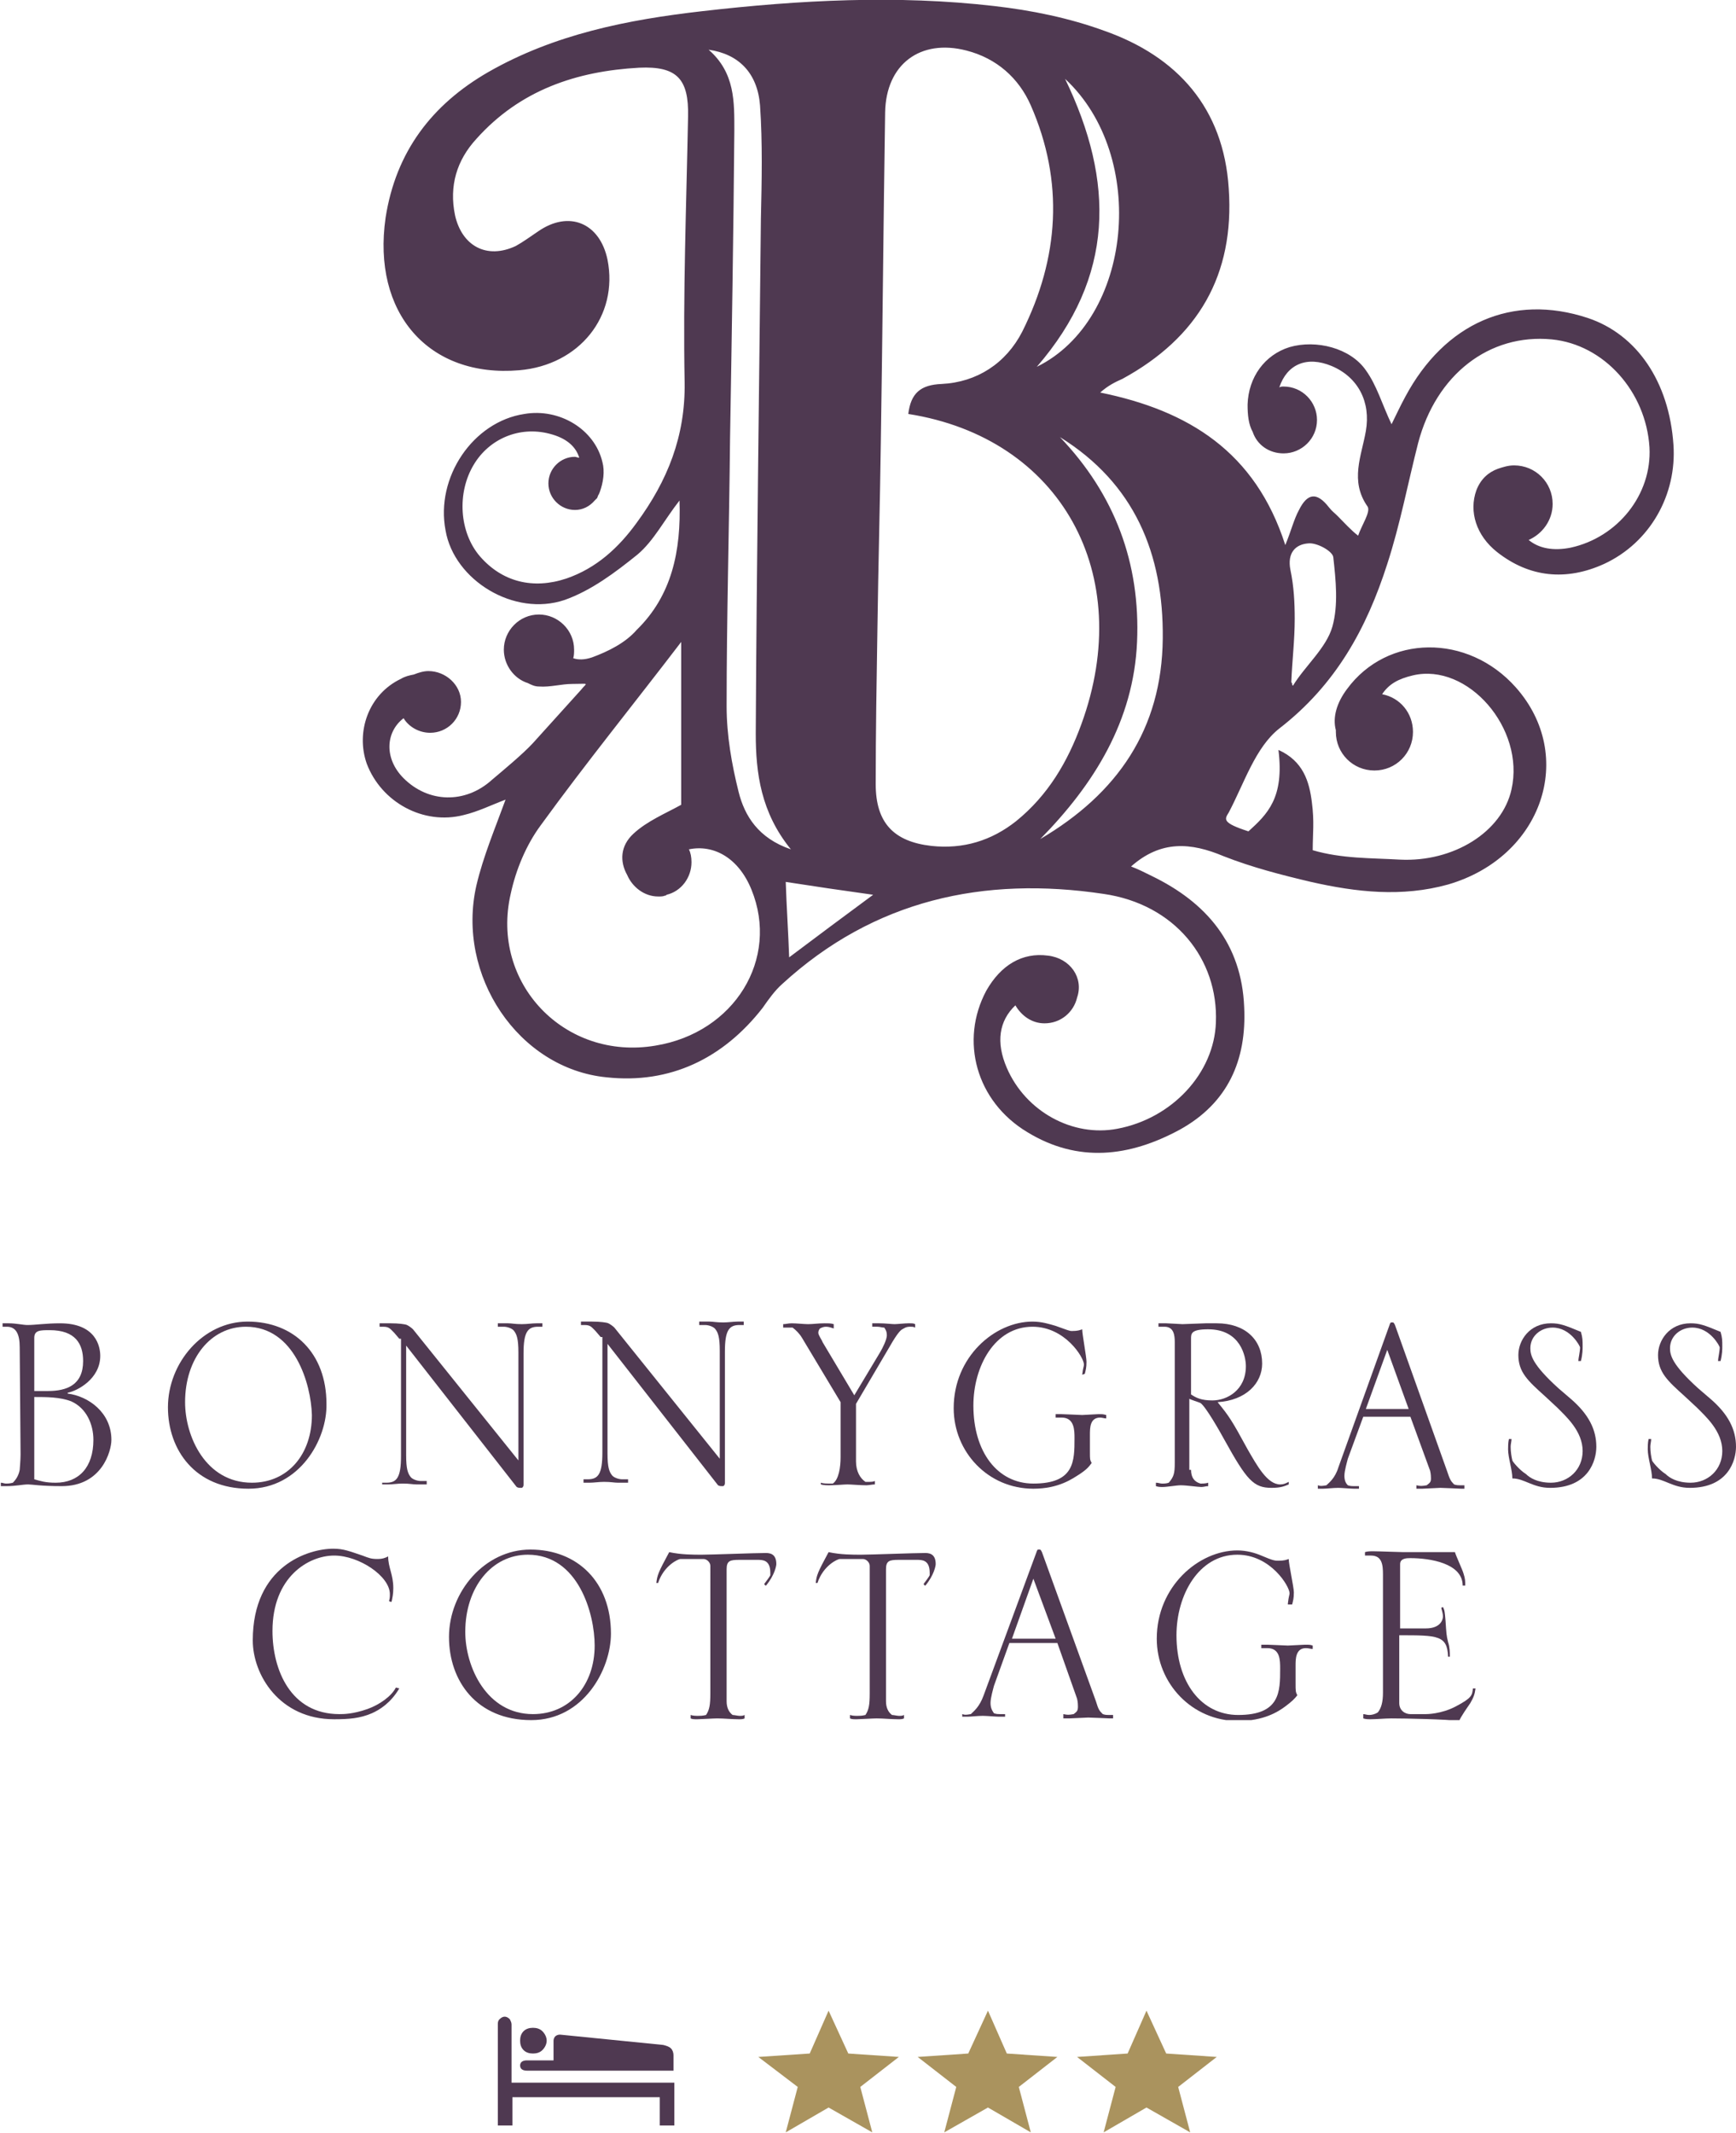 <?xml version="1.0" encoding="utf-8"?>
<!-- Generator: Adobe Illustrator 21.0.0, SVG Export Plug-In . SVG Version: 6.00 Build 0)  -->
<svg version="1.1" id="Layer_1" xmlns="http://www.w3.org/2000/svg" xmlns:xlink="http://www.w3.org/1999/xlink" x="0px" y="0px"
	 viewBox="0 0 202.6 248.9" style="enable-background:new 0 0 202.6 248.9;" xml:space="preserve">
<style type="text/css">
	.st0{clip-path:url(#SVGID_2_);fill:#4F3951;}
	.st1{clip-path:url(#SVGID_4_);fill:#4F3951;}
	.st2{clip-path:url(#SVGID_6_);fill:#4F3951;}
	.st3{clip-path:url(#SVGID_8_);fill:#4F3951;}
	.st4{clip-path:url(#SVGID_10_);fill:#4F3951;}
	.st5{clip-path:url(#SVGID_12_);fill:#4F3951;}
	.st6{clip-path:url(#SVGID_14_);fill:#4F3951;}
	.st7{clip-path:url(#SVGID_16_);fill:#4F3951;}
	.st8{clip-path:url(#SVGID_18_);fill:#4F3951;}
	.st9{clip-path:url(#SVGID_20_);fill:#4F3951;}
	.st10{clip-path:url(#SVGID_22_);fill:#4F3951;}
	.st11{clip-path:url(#SVGID_24_);fill:#4F3951;}
	.st12{clip-path:url(#SVGID_26_);fill:#4F3951;}
	.st13{clip-path:url(#SVGID_28_);fill:#4F3951;}
	.st14{clip-path:url(#SVGID_30_);fill:#4F3951;}
	.st15{clip-path:url(#SVGID_32_);fill:#4F3951;}
	.st16{clip-path:url(#SVGID_34_);fill:#4F3951;}
	.st17{clip-path:url(#SVGID_36_);fill:#4F3951;}
	.st18{fill:#AA935E;}
	.st19{fill:#4F3951;}
</style>
<g>
	<g>
		<defs>
			<rect id="SVGID_1_" width="202.6" height="200.7"/>
		</defs>
		<clipPath id="SVGID_2_">
			<use xlink:href="#SVGID_1_"  style="overflow:visible;"/>
		</clipPath>
		<path class="st0" d="M155.5,73.1c-0.7,2.5-3.2,4.6-4.6,6.9c-0.2-0.1,0-0.2-0.2-0.4c0.1-2.5,0.4-4.9,0.4-7.4c0-1.9-0.1-3.8-0.5-5.7
			c-0.4-2,0.6-3,2.1-3.1c1-0.1,2.8,0.9,2.9,1.6C155.9,67.7,156.2,70.6,155.5,73.1 M135.7,74.5c-0.1,10.6-5.3,18.1-14.3,23.4
			c6.3-6.4,10.9-13.8,11.3-23c0.4-9.2-2.6-17.2-9-23.9C132.4,56.4,135.8,64.6,135.7,74.5 M121,42.8c9.1-10.5,9.1-21.6,3.3-33.6
			C134,18.2,132.2,37.3,121,42.8 M119.3,38.7c-1.9,3.7-5.3,5.9-9.4,6.1c-2.5,0.1-3.6,1.1-3.9,3.5c17.8,2.8,26.6,18.7,20.2,36.2
			c-1.6,4.4-3.9,8.3-7.6,11.3c-2.9,2.3-6.2,3.3-9.9,2.9c-4.4-0.5-6.5-2.7-6.5-7.2c0-6.1,0.1-12.1,0.2-18.2
			c0.1-7.3,0.3-14.6,0.4-21.9c0.2-12.8,0.3-25.5,0.5-38.3c0.1-5.6,4.1-8.6,9.5-7.2c3.5,0.9,6.1,3.2,7.5,6.4
			C124.2,21.2,123.6,30.1,119.3,38.7 M101.9,104.4c-3.4,2.5-6.6,4.9-9.8,7.3c-0.1-2.9-0.3-5.8-0.4-8.8
			C94.9,103.4,98.3,103.9,101.9,104.4 M88.2,85.6c0,4.6,0.6,9.2,4.1,13.5c-3.8-1.3-5.4-3.9-6.1-6.7c-0.8-3.2-1.4-6.6-1.4-10
			c0-10.4,0.3-20.8,0.4-31.2c0.2-12,0.4-23.9,0.5-35.9c0-3.4,0.1-6.8-3-9.5c3.5,0.5,5.7,2.7,6,6.5c0.3,4.4,0.2,8.8,0.1,13.2
			C88.6,45.6,88.3,65.6,88.2,85.6 M87.7,103.8c3.3,8.1-2,16.7-11.2,18.2c-10.6,1.8-19.3-7.3-16.9-17.7c0.6-2.8,1.8-5.7,3.5-8
			C68.4,89,74,82.1,79.5,74.9v19c-1.8,1-4,1.9-5.6,3.4c-1.5,1.4-1.6,3.2-0.7,4.8c0.6,1.4,2,2.5,3.6,2.5h0.1c0.2,0,0.5,0,0.7-0.1l0,0
			c0.1,0,0.1,0,0.2-0.1c1.7-0.4,2.9-2,2.9-3.8c0-0.6-0.1-1.1-0.3-1.5C83.3,98.5,86.2,100.1,87.7,103.8 M195.3,51.9
			c-0.5-7.4-4.3-12.9-10-14.8c-8.8-2.9-16.7,0.6-21.3,9.2c-0.6,1.1-1.1,2.2-1.6,3.2c-1.1-2.3-1.7-4.5-3-6.3
			c-1.8-2.6-5.8-3.6-8.9-2.7c-2.9,0.9-4.8,3.5-4.9,6.7c0,1.2,0.1,2.3,0.6,3.2c0.5,1.5,1.9,2.5,3.6,2.5c2.1,0,3.9-1.7,3.9-3.9
			c0-2.1-1.7-3.9-3.9-3.9c-0.2,0-0.3,0-0.5,0.1c0.9-2.7,3.2-3.7,6.1-2.5c3.1,1.3,4.6,4.2,4,7.6c-0.5,2.9-1.9,5.8,0.2,8.8
			c0.4,0.6-0.7,2.2-1.1,3.4c-0.8-0.6-1.7-1.6-2.4-2.3c-0.4-0.4-0.6-0.5-1-1c-1.4-1.8-2.5-1.7-3.5,0.3c-0.6,1.1-0.9,2.4-1.6,4.1
			c-3.5-10.9-11.3-15.7-21.6-17.8c0.9-0.8,1.7-1.2,2.6-1.6c8.8-4.8,13.1-12.1,12.4-22.2c-0.6-9.4-6-15.4-14.5-18.4
			c-4.1-1.5-8.5-2.4-12.9-2.9C104.7-0.6,93.3,0,82,1.3c-8.8,1-17.3,2.7-25,7.1c-6.6,3.8-10.8,9.3-12,17c-1.6,11.1,5,18.7,15.6,17.8
			c7-0.6,11.6-6.3,10.3-12.9C70,26,66.4,24.5,62.8,27c-0.9,0.6-1.7,1.2-2.6,1.7c-3.4,1.6-6.3,0-7.1-3.6c-0.7-3.4,0.2-6.4,2.5-8.9
			c5.1-5.7,11.7-7.9,19-8.3c4.4-0.2,5.8,1.3,5.7,5.7c-0.2,10.3-0.6,20.7-0.4,31c0.1,6.3-2,11.5-5.6,16.4c-2.1,2.9-4.7,5.3-8.2,6.5
			c-3.9,1.3-7.5,0.4-10.1-2.6c-2.4-2.8-2.7-7.4-0.7-10.7c1.8-3,5.3-4.5,8.8-3.6c2,0.5,3.1,1.5,3.5,2.8c-0.2,0-0.4-0.1-0.5-0.1
			c-1.7,0-3.1,1.4-3.1,3.1c0,1.7,1.4,3.1,3.1,3.1c0.9,0,1.7-0.4,2.3-1.1c0.1-0.1,0.2-0.2,0.3-0.3c0-0.1,0.1-0.2,0.1-0.3
			c0.1-0.1,0.1-0.2,0.2-0.4c0.4-1.1,0.6-2.4,0.3-3.5c-0.9-3.8-5-6.3-9.1-5.6c-6,0.9-10.4,7.4-9.2,13.6c1,5.8,8,10.1,13.9,8.1
			c3.1-1.1,5.9-3.2,8.5-5.3c1.9-1.6,3.1-4,4.9-6.3c0.2,5.9-0.9,11.1-5,15.1C73,75,71,76,69.1,76.7c-0.9,0.3-1.6,0.3-2.2,0.1
			c0.1-0.3,0.1-0.7,0.1-1c0-2.3-1.9-4.1-4.1-4.1c-2.3,0-4.1,1.9-4.1,4.1c0,1.8,1.2,3.4,2.8,3.9c0.4,0.2,0.8,0.4,1.3,0.4
			c1.3,0.1,2.6-0.3,3.9-0.3c2.1,0,1.7-0.2,1,0.7l-5.6,6.2C61,88,58.7,89.9,57.4,91c-3.1,2.8-7.4,2.7-10.3-0.2c-2.3-2.3-2.1-5.4,0-7
			c0.6,1,1.8,1.7,3.1,1.7c2,0,3.6-1.6,3.6-3.6S52,78.3,50,78.3c-0.6,0-1.2,0.2-1.7,0.4c-0.5,0.1-1,0.2-1.5,0.5
			c-3.8,1.8-5.3,6.2-4,9.9c1.7,4.5,6.6,7.2,11.3,6c1.7-0.4,3.3-1.2,4.9-1.8c-1.2,3.3-2.6,6.6-3.4,10c-2.4,10.5,4.9,21.4,15.2,22.4
			c7.4,0.8,13.6-2.2,18.2-8.1c0.7-1,1.4-2,2.3-2.8c10.7-9.8,23.5-12.6,37.5-10.5c8.3,1.2,13.4,7.6,13.1,15
			c-0.2,5.9-5.1,11.2-11.5,12.4c-5.2,1-10.7-2-12.9-7.1c-1.3-3-0.9-5.5,1-7.3c0.7,1.2,1.9,2.1,3.4,2.1c1.9,0,3.4-1.3,3.8-3
			c0.8-2.3-0.8-4.6-3.4-4.9c-3-0.4-5.5,1.1-7.2,4.1c-3.1,5.8-1.2,12.9,4.8,16.5c5.9,3.6,11.9,2.9,17.8-0.3c5.6-3.1,7.8-8.1,7.5-14.3
			c-0.3-7.4-4.4-12.2-10.8-15.3c-0.8-0.4-1.6-0.8-2.4-1.1c3.5-3.1,7-2.8,10.8-1.2c3.3,1.3,6.8,2.2,10.2,3c5.3,1.2,10.6,1.8,16,0.3
			c11-3.2,15-15,7.9-23c-5.6-6.3-15-6.2-19.7,0.2c-1.2,1.6-1.7,3.3-1.3,4.8c0,0.1,0,0.1,0,0.2c0,2.5,2,4.5,4.5,4.5s4.5-2,4.5-4.5
			c0-2.2-1.5-4-3.6-4.4c0.8-1.2,1.9-1.8,3.6-2.2c6.4-1.5,13.1,6.2,11.5,13.3c-1.1,5-6.8,8.5-13,8.2c-3.4-0.2-6.8-0.1-10.2-1.1
			c0-2,0.2-3.3-0.1-5.6c-0.3-2.4-1-4.8-3.9-6.1c0.7,5.6-1.3,7.5-3.5,9.5c-3.1-1-2.8-1.4-2.3-2.2c1.8-3.4,3.1-7.6,5.9-9.8
			c6.6-5.1,10.2-11.7,12.6-19.2c1.5-4.6,2.4-9.4,3.6-14.1c2.1-8,8.3-12.8,15.6-12.1c6.1,0.6,11,6.1,11.4,12.6
			c0.3,5.5-3.7,10.5-9.2,11.7c-2,0.4-3.7,0.1-4.9-0.9c1.6-0.7,2.8-2.3,2.8-4.2c0-2.5-2-4.5-4.5-4.5c-0.7,0-1.3,0.2-1.9,0.4
			c-1.1,0.4-2,1.2-2.5,2.5c-0.9,2.5,0,5.3,2.4,7.2c3.8,3,8.1,3.4,12.5,1.4C192.6,63.3,195.7,57.7,195.3,51.9"/>
	</g>
	<g>
		<defs>
			<rect id="SVGID_3_" width="202.6" height="200.7"/>
		</defs>
		<clipPath id="SVGID_4_">
			<use xlink:href="#SVGID_3_"  style="overflow:visible;"/>
		</clipPath>
		<path class="st1" d="M4,172.6c0.7,0.2,1.3,0.4,2.5,0.4c2.7,0,4.4-1.8,4.4-5c0-1.8-0.8-3.7-2.6-4.5C7,163,5.4,163,4,163V172.6z
			 M4,162.3h1.6c2.2,0,4.1-0.7,4.1-3.5c0-2-0.9-3.6-3.9-3.6c-1.1,0-1.8,0-1.8,0.9C4,156.1,4,162.3,4,162.3z M2.3,157.2
			c0-1.5-0.4-2.4-1.5-2.4c-0.2,0-0.4,0-0.5,0v-0.4H1c0.9,0,1.7,0.2,2.2,0.2c0.9,0,2.2-0.2,3.8-0.2c4.2,0,4.7,2.7,4.7,3.8
			c0,2.7-2.7,4.1-3.8,4.3v0.1c2.4,0.3,5.1,2.2,5.1,5.4c0,1.3-1.1,5.4-5.8,5.4c-2.4,0-3.5-0.2-3.9-0.2c-0.7,0-1.4,0.2-2.6,0.2
			c-0.2,0-0.4,0-0.6,0V173c0.2,0,0.4,0.1,0.6,0.1s0.4,0,0.8-0.1c0.5-0.5,0.7-1,0.8-1.5c0-0.1,0.1-1.1,0.1-1.8L2.3,157.2L2.3,157.2z"
			/>
	</g>
	<g>
		<defs>
			<rect id="SVGID_5_" width="202.6" height="200.7"/>
		</defs>
		<clipPath id="SVGID_6_">
			<use xlink:href="#SVGID_5_"  style="overflow:visible;"/>
		</clipPath>
		<path class="st2" d="M28.7,154.8c-4.1,0-7.1,3.7-7.1,8.8c0,4,2.4,9.4,7.8,9.4c4.2,0,7-3.3,7-7.9C36.3,161.5,34.4,154.8,28.7,154.8
			 M29,173.7c-6.2,0-9.4-4.5-9.4-9.5c0-5.2,4.1-10,9.3-10c5.4,0,9.2,3.7,9.2,9.6C38.2,167.9,35,173.7,29,173.7"/>
	</g>
	<g>
		<defs>
			<rect id="SVGID_7_" width="202.6" height="200.7"/>
		</defs>
		<clipPath id="SVGID_8_">
			<use xlink:href="#SVGID_7_"  style="overflow:visible;"/>
		</clipPath>
		<path class="st3" d="M46.6,156.2l-0.6-0.7c-0.5-0.5-0.6-0.7-1.3-0.7h-0.4v-0.4c0.2,0,0.6,0,1.3,0c0.9,0,1.7,0.1,1.9,0.2
			c0.2,0.1,0.5,0.3,0.7,0.5l12.3,15.3v-12.6c0-1.6-0.2-2.1-0.5-2.5c-0.2-0.3-0.8-0.5-1.2-0.5c-0.2,0-0.5,0-0.7,0v-0.4
			c0.2,0,0.8,0,1.2,0s0.8,0.1,1.6,0.1c0.6,0,1.2-0.1,1.7-0.1c0.3,0,0.4,0,0.7,0v0.4c-0.2,0-0.3,0-0.5,0c-1.2,0-1.7,0.6-1.7,3.1v15.3
			c0,0.1,0,0.3-0.2,0.4c0,0-0.1,0-0.2,0c-0.1,0-0.2,0-0.4-0.1L47.4,157v12.8c0,1.6,0.2,2.1,0.5,2.5c0.2,0.3,0.8,0.5,1.2,0.5
			c0.2,0,0.5,0,0.7,0v0.4c-0.2,0-0.8,0-1.2,0s-0.8-0.1-1.6-0.1c-0.6,0-1.2,0.1-1.7,0.1c-0.3,0-0.4,0-0.7,0V173c0.2,0,0.3,0,0.5,0
			c1.2,0,1.7-0.6,1.7-3.1v-13.7H46.6z"/>
	</g>
	<g>
		<defs>
			<rect id="SVGID_9_" width="202.6" height="200.7"/>
		</defs>
		<clipPath id="SVGID_10_">
			<use xlink:href="#SVGID_9_"  style="overflow:visible;"/>
		</clipPath>
		<path class="st4" d="M70.1,156l-0.6-0.7c-0.5-0.5-0.6-0.7-1.3-0.7h-0.4v-0.4c0.2,0,0.6,0,1.3,0c0.9,0,1.7,0.1,1.9,0.2
			c0.2,0.1,0.5,0.3,0.7,0.5L84,170.2v-12.6c0-1.6-0.2-2.1-0.5-2.5c-0.2-0.3-0.8-0.5-1.2-0.5c-0.2,0-0.5,0-0.7,0v-0.4
			c0.2,0,0.8,0,1.2,0c0.4,0,0.8,0.1,1.6,0.1c0.6,0,1.2-0.1,1.7-0.1c0.3,0,0.4,0,0.7,0v0.4c-0.2,0-0.3,0-0.5,0
			c-1.2,0-1.7,0.6-1.7,3.1V173c0,0.1,0,0.3-0.2,0.4c0,0-0.1,0-0.2,0s-0.2,0-0.4-0.1l-12.9-16.5v12.8c0,1.6,0.2,2.1,0.5,2.5
			c0.2,0.3,0.8,0.5,1.2,0.5c0.2,0,0.5,0,0.7,0v0.4c-0.2,0-0.8,0-1.2,0c-0.4,0-0.8-0.1-1.6-0.1c-0.6,0-1.2,0.1-1.7,0.1
			c-0.3,0-0.4,0-0.7,0v-0.4c0.2,0,0.3,0,0.5,0c1.2,0,1.7-0.6,1.7-3.1V156H70.1z"/>
	</g>
	<g>
		<defs>
			<rect id="SVGID_11_" width="202.6" height="200.7"/>
		</defs>
		<clipPath id="SVGID_12_">
			<use xlink:href="#SVGID_11_"  style="overflow:visible;"/>
		</clipPath>
		<path class="st5" d="M95.8,173c0.3,0.1,0.6,0.1,1.1,0.1c0.1,0,0.3,0,0.3,0c0.7-0.5,0.9-1.9,0.9-3.1v-6.4l-4.5-7.5
			c-0.3-0.5-0.7-0.9-1.1-1.2c-0.7,0-0.8,0-1.1,0v-0.4c0.3,0,0.6-0.1,1-0.1c0.5,0,1.5,0.1,1.9,0.1c0.6,0,1.2-0.1,1.9-0.1
			c0.5,0,0.8,0,1.1,0.1v0.5c-0.3-0.1-0.6-0.2-0.9-0.2s-0.5,0.1-0.7,0.2c-0.1,0.1-0.2,0.3-0.2,0.5c0,0.3,0.4,0.8,0.5,1.1l3.7,6.2l3-5
			c0.3-0.5,0.8-1.5,0.8-2c0-0.4-0.1-0.6-0.3-0.9c-0.3,0-0.5-0.1-0.8-0.1c-0.2,0-0.4,0-0.6,0v-0.4c0.3,0,0.4,0,0.8,0
			c0.7,0,1.5,0.1,1.8,0.1s1.2-0.1,1.6-0.1c0.5,0,0.6,0,0.8,0.1v0.4c-0.2-0.1-0.3-0.1-0.6-0.1c-0.5,0-0.7,0.2-0.9,0.3
			c-0.2,0.1-0.6,0.5-1.4,1.9l-4,6.8v6.7c0,1.2,0.5,2,1.1,2.4c0,0,0.4,0,0.5,0s0.4,0,0.6-0.1v0.4c-0.3,0-0.7,0.1-1,0.1
			c-0.7,0-1.8-0.1-2.2-0.1s-1.4,0.1-2.1,0.1c-0.3,0-0.7,0-1-0.1L95.8,173L95.8,173z"/>
	</g>
	<g>
		<defs>
			<rect id="SVGID_13_" width="202.6" height="200.7"/>
		</defs>
		<clipPath id="SVGID_14_">
			<use xlink:href="#SVGID_13_"  style="overflow:visible;"/>
		</clipPath>
		<path class="st6" d="M126.3,160.4c0.1-0.9,0.2-0.9,0.2-1.2c0-0.8-2.2-4.4-6-4.4c-4.4,0-6.9,4.6-6.9,9.2c0,5.4,2.8,9.1,7,9.1
			c4.8,0,4.8-2.6,4.8-5.3c0-0.9,0-2.4-1.5-2.4h-0.7V165c0.3,0,0.3,0,0.7,0c0.4,0,2.1,0.1,2.4,0.1s1.6-0.1,1.9-0.1
			c0.5,0,0.5,0,0.9,0.1v0.4c-0.2,0-0.5-0.1-0.7-0.1c-1.2,0-1.2,1.2-1.2,2v2c0,0.9,0,0.9,0.2,1.3c-0.3,0.4-0.5,0.7-1.4,1.3
			c-0.8,0.5-2.4,1.7-5.4,1.7c-5.3,0-9.3-4.3-9.3-9.4c0-6,4.8-10.1,9.2-10.1c1.1,0,2,0.3,2.7,0.5c1.4,0.5,1.6,0.6,1.9,0.6
			c0.7,0,0.9-0.1,1.2-0.2c0,0.6,0.5,3.2,0.5,3.8c0,0.7-0.1,1-0.2,1.4L126.3,160.4L126.3,160.4z"/>
	</g>
	<g>
		<defs>
			<rect id="SVGID_15_" width="202.6" height="200.7"/>
		</defs>
		<clipPath id="SVGID_16_">
			<use xlink:href="#SVGID_15_"  style="overflow:visible;"/>
		</clipPath>
		<path class="st7" d="M139,162.7c0.6,0.4,1.2,0.7,2.5,0.7c1.7,0,3.9-1.2,3.9-4c0-1.1-0.6-4.3-4.4-4.3c-2,0-2,0.5-2,1.1V162.7z
			 M139,171.5c0,0.9,0.4,1.4,1.1,1.6c0.3,0,0.6,0,0.9-0.1v0.4c-0.3,0-0.5,0.1-0.8,0.1c-0.4,0-1.7-0.2-2.4-0.2
			c-0.5,0-1.6,0.2-2.1,0.2c-0.3,0-0.5,0-0.8-0.1V173c0.3,0,0.5,0.1,0.7,0.1c0.3,0,0.5,0,0.8-0.1c0.6-0.7,0.7-1.1,0.7-2.3v-14.1
			c0-0.8-0.1-1.8-1.2-1.8c-0.2,0-0.5,0-0.7,0v-0.4c0.4,0,0.4,0,0.9,0c0.3,0,1.7,0.1,1.9,0.1l2.7-0.1c0.4,0,0.9,0,1.3,0
			c3.3,0,5.3,1.9,5.3,4.7c0,2.3-1.9,4.3-5.2,4.5c1.3,1.6,1.6,2,3.5,5.5c1.1,1.9,2.3,4.1,3.8,4.1c0.4,0,0.6-0.1,1-0.3v0.3
			c-0.5,0.2-0.9,0.4-2,0.4c-2.1,0-2.9-0.9-5.5-5.6c-0.6-1.1-2.2-3.9-2.8-4.3c-0.2-0.1-1.2-0.4-1.3-0.5v8.3H139z"/>
	</g>
	<g>
		<defs>
			<rect id="SVGID_17_" width="202.6" height="200.7"/>
		</defs>
		<clipPath id="SVGID_18_">
			<use xlink:href="#SVGID_17_"  style="overflow:visible;"/>
		</clipPath>
		<path class="st8" d="M164.4,164.4l-2.5-6.9l-2.5,6.9H164.4z M162.2,154.5c0-0.1,0.1-0.1,0.1-0.2h0.3c0.1,0.1,0.1,0.1,0.2,0.3
			l6.1,17.1c0.3,0.9,0.4,1.1,0.8,1.5c0.3,0.1,0.5,0.1,0.7,0.1s0.3,0,0.5,0v0.4c-0.1,0-0.2,0-0.4,0c-0.1,0-2-0.1-2.4-0.1
			c-0.3,0-1.8,0.1-2.1,0.1c-0.4,0-0.4,0-0.7,0v-0.4c0.5,0.1,0.6,0.1,1.2,0c0.4-0.3,0.5-0.4,0.5-0.8c0-0.1,0-0.5-0.1-0.9l-2.3-6.3
			h-5.5l-1.8,4.9c-0.1,0.4-0.4,1.4-0.4,2s0.2,0.9,0.4,1.1c0.3,0.1,0.5,0.1,0.7,0.1h0.6v0.3c-0.2,0-0.2,0-0.6,0
			c-0.3,0-1.5-0.1-1.8-0.1c-0.6,0-1.4,0.1-1.8,0.1c-0.4,0-0.4,0-0.6,0v-0.4c0.3,0.1,0.4,0.1,1,0c0.3-0.3,1-0.8,1.4-2.1L162.2,154.5z
			"/>
	</g>
	<g>
		<defs>
			<rect id="SVGID_19_" width="202.6" height="200.7"/>
		</defs>
		<clipPath id="SVGID_20_">
			<use xlink:href="#SVGID_19_"  style="overflow:visible;"/>
		</clipPath>
		<path class="st9" d="M183.3,163.2c2.1,1.8,3,3.6,3,5.6c0,1.6-0.9,4.8-5.4,4.8c-2,0-3-1.1-4.4-1.1c0-1-0.5-2.4-0.5-3.4
			c0-0.3,0-0.8,0.1-1.2h0.3c0,0.3-0.1,0.6-0.1,0.9c0,0.6,0.1,1.2,0.2,1.6c0,0.1,0.8,1.1,1.6,1.6c0.4,0.4,1.3,1,2.9,1
			c2,0,3.7-1.5,3.7-3.7c0-2.3-1.9-4-3-5.1l-1.4-1.3c-2-1.8-3.1-2.8-3.1-4.8c0-1.7,1.3-3.7,3.8-3.7c1,0,1.6,0.2,3.5,1
			c0.2,0.7,0.2,1,0.2,1.7c0,0.3,0,0.9-0.2,1.7h-0.3c0-0.3,0.2-1.1,0.2-1.6c0-0.1-1.1-2.3-3.2-2.3c-1.4,0-2.6,1-2.6,2.4
			c0,0.8,0.2,1.9,3.3,4.7L183.3,163.2z"/>
	</g>
	<g>
		<defs>
			<rect id="SVGID_21_" width="202.6" height="200.7"/>
		</defs>
		<clipPath id="SVGID_22_">
			<use xlink:href="#SVGID_21_"  style="overflow:visible;"/>
		</clipPath>
		<path class="st10" d="M199.6,163.2c2.1,1.8,3,3.6,3,5.6c0,1.6-0.9,4.8-5.4,4.8c-2,0-3-1.1-4.4-1.1c0-1-0.5-2.4-0.5-3.4
			c0-0.3,0-0.8,0.1-1.2h0.3c0,0.3-0.1,0.6-0.1,0.9c0,0.6,0.1,1.2,0.2,1.6c0,0.1,0.8,1.1,1.6,1.6c0.4,0.4,1.3,1,2.9,1
			c2,0,3.7-1.5,3.7-3.7c0-2.3-1.9-4-3-5.1l-1.4-1.3c-2-1.8-3.1-2.8-3.1-4.8c0-1.7,1.3-3.7,3.8-3.7c1,0,1.6,0.2,3.5,1
			c0.2,0.7,0.2,1,0.2,1.7c0,0.3,0,0.9-0.2,1.7h-0.3c0-0.3,0.2-1.1,0.2-1.6c0-0.1-1.1-2.3-3.2-2.3c-1.4,0-2.6,1-2.6,2.4
			c0,0.8,0.2,1.9,3.3,4.7L199.6,163.2z"/>
	</g>
	<g>
		<defs>
			<rect id="SVGID_23_" width="202.6" height="200.7"/>
		</defs>
		<clipPath id="SVGID_24_">
			<use xlink:href="#SVGID_23_"  style="overflow:visible;"/>
		</clipPath>
		<path class="st11" d="M46.6,197c-1,1.7-2.3,2.5-3.2,2.9c-1.4,0.6-2.7,0.7-4.4,0.7c-6.4,0-9.5-5.2-9.5-9.2c0-8.7,6.5-10.7,9.4-10.7
			c1.2,0,1.9,0.3,3.4,0.8c0.8,0.3,1,0.4,1.8,0.4c0.5,0,0.8-0.1,1.2-0.3c0,1.3,0.6,2.1,0.6,3.7c0,0.7-0.1,1.1-0.2,1.6
			c-0.1,0-0.2,0-0.3-0.1c0.1-0.3,0.1-0.5,0.1-0.8c0-2.1-3.6-4.5-6.5-4.5c-3,0-7.2,2.5-7.2,8.8c0,4.5,2.1,9.7,7.8,9.7
			c0.5,0,1.6,0,3.3-0.6c1.4-0.5,2.8-1.5,3.3-2.5L46.6,197z"/>
	</g>
	<g>
		<defs>
			<rect id="SVGID_25_" width="202.6" height="200.7"/>
		</defs>
		<clipPath id="SVGID_26_">
			<use xlink:href="#SVGID_25_"  style="overflow:visible;"/>
		</clipPath>
		<path class="st12" d="M61.6,181.4c-4.2,0-7.3,3.8-7.3,9c0,4.1,2.5,9.6,7.9,9.6c4.3,0,7.2-3.4,7.2-8
			C69.4,188.3,67.5,181.4,61.6,181.4 M62,200.7c-6.4,0-9.6-4.6-9.6-9.7c0-5.3,4.2-10.2,9.5-10.2c5.5,0,9.4,3.8,9.4,9.8
			C71.3,194.8,68.1,200.7,62,200.7"/>
	</g>
	<g>
		<defs>
			<rect id="SVGID_27_" width="202.6" height="200.7"/>
		</defs>
		<clipPath id="SVGID_28_">
			<use xlink:href="#SVGID_27_"  style="overflow:visible;"/>
		</clipPath>
		<path class="st13" d="M82.9,182.7c0-0.4-0.4-0.8-0.8-0.8h-2.7c-0.2,0-1.9,0.7-2.6,2.8h-0.2c0.1-0.9,0.2-1.2,1.5-3.6
			c1.4,0.3,2.8,0.3,3.8,0.3c1.1,0,6.2-0.2,7.5-0.2c0.7,0,1.2,0.3,1.2,1.3c0,0.2-0.2,1.3-1.2,2.5c-0.1,0-0.2-0.1-0.2-0.2
			c0.3-0.4,0.6-0.8,0.7-1v-0.3c0-1.5-0.9-1.5-1.5-1.5h-2.1c-1.1,0-1.5,0.1-1.5,1.1v15.4c0,0.8,0.3,1.3,0.7,1.6
			c0.2,0,0.6,0.1,0.8,0.1c0.3,0,0.4,0,0.6-0.1v0.4c-0.2,0.1-0.4,0.1-0.7,0.1c-0.8,0-1.7-0.1-2.5-0.1c-0.4,0-2,0.1-2.3,0.1
			c-0.4,0-0.6,0-0.8-0.1v-0.4c0.3,0.1,0.6,0.1,0.9,0.1c0.2,0,0.5,0,0.9-0.1c0.4-0.6,0.5-1.2,0.5-2.5
			C82.9,197.6,82.9,182.7,82.9,182.7z"/>
	</g>
	<g>
		<defs>
			<rect id="SVGID_29_" width="202.6" height="200.7"/>
		</defs>
		<clipPath id="SVGID_30_">
			<use xlink:href="#SVGID_29_"  style="overflow:visible;"/>
		</clipPath>
		<path class="st14" d="M101.5,182.7c0-0.4-0.4-0.8-0.8-0.8H98c-0.2,0-1.9,0.7-2.6,2.8h-0.2c0.1-0.9,0.2-1.2,1.5-3.6
			c1.4,0.3,2.8,0.3,3.8,0.3c1.1,0,6.2-0.2,7.5-0.2c0.7,0,1.2,0.3,1.2,1.3c0,0.2-0.2,1.3-1.2,2.5c-0.1,0-0.2-0.1-0.2-0.2
			c0.3-0.4,0.6-0.8,0.7-1v-0.3c0-1.5-0.9-1.5-1.5-1.5h-2.1c-1.1,0-1.5,0.1-1.5,1.1v15.4c0,0.8,0.3,1.3,0.7,1.6
			c0.2,0,0.6,0.1,0.8,0.1c0.3,0,0.4,0,0.6-0.1v0.4c-0.2,0.1-0.4,0.1-0.7,0.1c-0.8,0-1.7-0.1-2.5-0.1c-0.4,0-2,0.1-2.3,0.1
			c-0.4,0-0.6,0-0.8-0.1v-0.4c0.3,0.1,0.6,0.1,0.9,0.1c0.2,0,0.5,0,0.9-0.1c0.4-0.6,0.5-1.2,0.5-2.5
			C101.5,197.6,101.5,182.7,101.5,182.7z"/>
	</g>
	<g>
		<defs>
			<rect id="SVGID_31_" width="202.6" height="200.7"/>
		</defs>
		<clipPath id="SVGID_32_">
			<use xlink:href="#SVGID_31_"  style="overflow:visible;"/>
		</clipPath>
		<path class="st15" d="M123.2,191.2l-2.6-7l-2.5,7H123.2z M121,181c0-0.1,0.1-0.1,0.1-0.2h0.3c0.1,0.1,0.1,0.1,0.2,0.3l6.3,17.4
			c0.3,1,0.4,1.1,0.8,1.5c0.3,0.1,0.5,0.1,0.7,0.1s0.3,0,0.5,0v0.4c-0.1,0-0.2,0-0.4,0c-0.1,0-2.1-0.1-2.5-0.1
			c-0.3,0-1.9,0.1-2.2,0.1c-0.4,0-0.4,0-0.7,0V200c0.5,0.1,0.6,0.1,1.2,0c0.4-0.3,0.5-0.4,0.5-0.9c0-0.1,0-0.5-0.1-0.9l-2.3-6.5
			h-5.6l-1.8,5c-0.1,0.4-0.4,1.4-0.4,2s0.2,0.9,0.4,1.2c0.3,0.1,0.5,0.1,0.7,0.1h0.6v0.3c-0.2,0-0.2,0-0.7,0c-0.3,0-1.5-0.1-1.9-0.1
			c-0.6,0-1.4,0.1-1.8,0.1s-0.4,0-0.6,0V200c0.3,0.1,0.4,0.1,1,0c0.3-0.3,1-0.8,1.5-2.2L121,181z"/>
	</g>
	<g>
		<defs>
			<rect id="SVGID_33_" width="202.6" height="200.7"/>
		</defs>
		<clipPath id="SVGID_34_">
			<use xlink:href="#SVGID_33_"  style="overflow:visible;"/>
		</clipPath>
		<path class="st16" d="M150.3,187.1c0.1-0.9,0.2-1,0.2-1.2c0-0.8-2.2-4.5-6.1-4.5c-4.5,0-7.1,4.7-7.1,9.4c0,5.5,2.9,9.3,7.2,9.3
			c4.9,0,4.9-2.7,4.9-5.4c0-1,0-2.4-1.5-2.4h-0.7v-0.4c0.3,0,0.3,0,0.7,0s2.1,0.1,2.4,0.1c0.3,0,1.7-0.1,2-0.1c0.5,0,0.6,0,0.9,0.1
			v0.4c-0.2,0-0.5-0.1-0.8-0.1c-1.2,0-1.2,1.3-1.2,2v2.1c0,0.9,0,1,0.2,1.4c-0.3,0.4-0.6,0.7-1.4,1.3c-0.8,0.6-2.5,1.7-5.5,1.7
			c-5.4,0-9.5-4.4-9.5-9.6c0-6.1,4.9-10.3,9.4-10.3c1.1,0,2.1,0.3,2.8,0.6c1.4,0.6,1.6,0.6,2,0.6c0.7,0,0.9-0.1,1.2-0.2
			c0,0.6,0.6,3.3,0.6,3.9c0,0.7-0.1,1-0.2,1.4h-0.5V187.1z"/>
	</g>
	<g>
		<defs>
			<rect id="SVGID_35_" width="202.6" height="200.7"/>
		</defs>
		<clipPath id="SVGID_36_">
			<use xlink:href="#SVGID_35_"  style="overflow:visible;"/>
		</clipPath>
		<path class="st17" d="M169.8,181.1c0.1,0.4,0.9,2.1,1,2.5c0.2,0.6,0.2,0.9,0.2,1.4h-0.3c0-2.6-3.8-3.2-6.1-3.2
			c-0.4,0-1.2,0-1.2,0.7v7.5h3c1.7,0,2-1,2-1.4c0-0.3-0.1-0.6-0.2-1l0.2-0.1c0.2,0.4,0.2,0.5,0.3,1.6c0.1,1.5,0.1,1.7,0.3,2.5
			c0.2,0.6,0.2,1.2,0.2,1.7H169c-0.1-2.5-1.2-2.5-5.7-2.5v7.9c0,0.9,0.7,1.3,1.3,1.3h1.8c0.1,0,1.8,0,3.5-0.9c1.9-1,1.9-1.3,2-2.1
			h0.3c-0.1,0.7-0.2,1-0.6,1.7c-0.2,0.3-1.2,1.7-1.3,2.1c-1.4-0.2-6.3-0.3-7.9-0.3c-0.8,0-1.7,0.1-2.5,0.1c-0.2,0-0.5,0-0.8-0.1V200
			c0.2,0,0.4,0.1,0.7,0.1s0.7-0.1,1-0.3c0.4-0.5,0.6-1.2,0.6-2.3v-13.8c0-1.1-0.1-2.2-1.4-2.2c-0.4,0-0.4,0-0.7,0v-0.4
			c0.3-0.1,0.6-0.1,1-0.1c0.6,0,3,0.1,3.5,0.1h4.1H169.8z"/>
	</g>
</g>
<g>
	<polygon class="st18" points="94.5,239.6 88.5,240 93.1,243.5 91.7,248.8 96.7,245.9 101.8,248.8 100.4,243.5 104.9,240 99,239.6 
		96.7,234.6 	"/>
	<polygon class="st18" points="113,239.6 107.1,240 111.6,243.5 110.2,248.8 115.3,245.9 120.3,248.8 118.9,243.5 123.4,240 
		117.5,239.6 115.3,234.6 	"/>
	<polygon class="st18" points="131.6,239.6 125.7,240 130.2,243.5 128.8,248.8 133.8,245.9 138.9,248.8 137.5,243.5 142,240 
		136.1,239.6 133.8,234.6 	"/>
</g>
<g>
	<path class="st19" d="M77,244.7v3.3h1.7v-5h-19v-6.8c0-0.2-0.1-0.4-0.2-0.6c-0.2-0.2-0.4-0.3-0.6-0.3c-0.2,0-0.4,0.1-0.6,0.3
		c-0.2,0.2-0.2,0.4-0.2,0.6V248h1.7v-3.3H77z M77,244.7"/>
	<path class="st19" d="M62.2,239.6c0.4,0,0.8-0.1,1.1-0.4s0.5-0.7,0.5-1.1c0-0.4-0.2-0.8-0.5-1.1c-0.3-0.3-0.7-0.4-1.1-0.4
		c-0.4,0-0.8,0.1-1.1,0.4c-0.3,0.3-0.4,0.7-0.4,1.1c0,0.4,0.1,0.8,0.4,1.1S61.8,239.6,62.2,239.6L62.2,239.6z M62.2,239.6"/>
	<path class="st19" d="M78.6,241.8v-2c0-0.3-0.1-0.6-0.3-0.8c-0.2-0.2-0.5-0.3-0.9-0.4l-12-1.2h-0.1c-0.2,0-0.4,0.1-0.5,0.2
		c-0.1,0.1-0.2,0.3-0.2,0.5v2.3h-3.1c-0.5,0-0.8,0.2-0.8,0.6c0,0.4,0.3,0.6,0.8,0.6H78.6z M78.6,241.8"/>
</g>
</svg>
